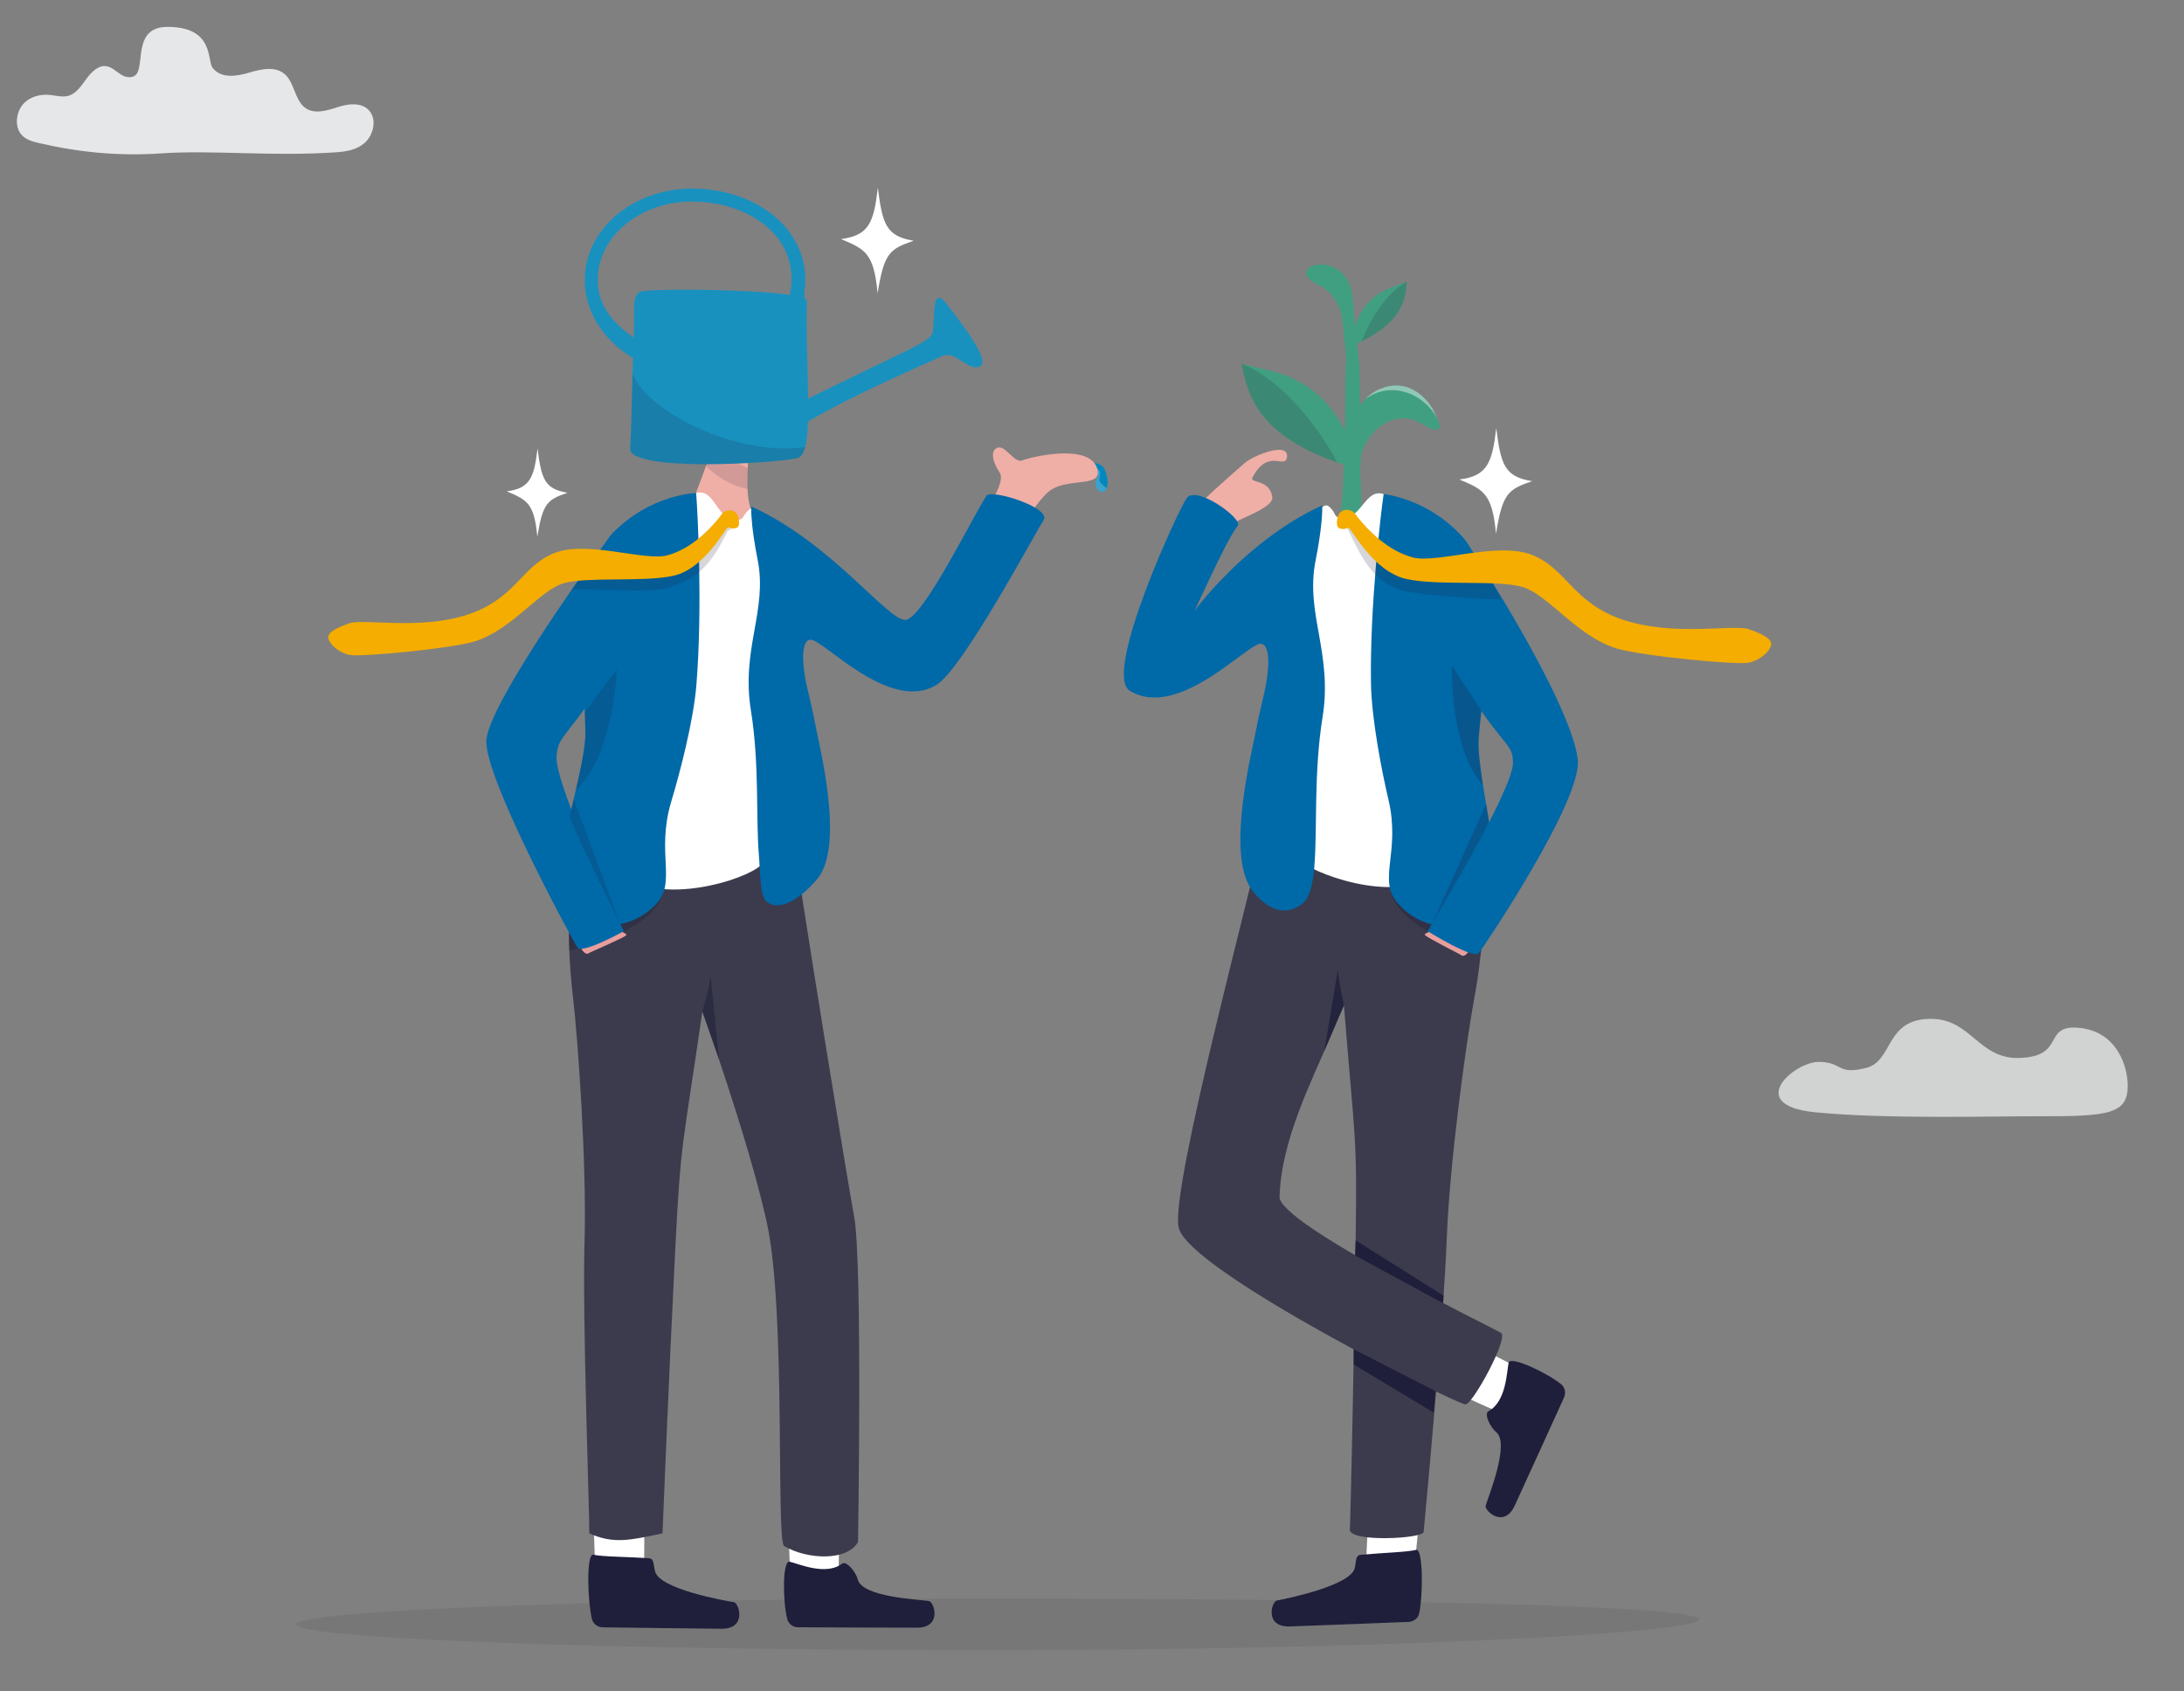 <?xml version="1.0" encoding="UTF-8"?>
<svg id="Layer_1" xmlns="http://www.w3.org/2000/svg" viewBox="0 0 1952.36 1511.9">
  <rect x="0" y="0" width="1952.36" height="1511.9" fill="#808080" stroke="none"/>
  <defs>
    <style>
      .cls-1 {
        fill: #32323f;
        opacity: .12;
      }

      .cls-2 {
        opacity: .16;
      }

      .cls-2, .cls-3, .cls-4 {
        fill: #1f1f39;
      }

      .cls-3 {
        opacity: .17;
      }

      .cls-4, .cls-5 {
        opacity: .18;
      }

      .cls-6 {
        fill: #0069a8;
      }

      .cls-7 {
        fill: #efaea6;
      }

      .cls-8, .cls-5, .cls-9, .cls-10, .cls-11, .cls-12, .cls-13, .cls-14 {
        fill: #1f1f3b;
      }

      .cls-8, .cls-15 {
        opacity: .79;
      }

      .cls-9 {
        opacity: .46;
      }

      .cls-10 {
        opacity: .54;
      }

      .cls-11 {
        opacity: .35;
      }

      .cls-12 {
        opacity: .24;
      }

      .cls-13 {
        opacity: .14;
      }

      .cls-16 {
        opacity: .23;
      }

      .cls-16, .cls-17, .cls-18 {
        fill: #fff;
      }

      .cls-17 {
        opacity: .42;
      }

      .cls-15, .cls-19 {
        fill: #e6e7e8;
      }

      .cls-20 {
        fill: #1991bf;
      }

      .cls-21 {
        fill: #e79e9c;
      }

      .cls-22 {
        fill: #3b3b4d;
      }

      .cls-23 {
        fill: #419f81;
      }

      .cls-24 {
        fill: #f4ad00;
      }

      .cls-25 {
        fill: #0088be;
      }
    </style>
  </defs>
  <g>
    <path class="cls-25" d="M989.34,436.36c-.82,2.22-2.15,3.59-4.07,3.46-5.07-.33-7.69-6.96-4.79-11.96,2.89-4.99-.57-4.35-1.41-5.84-3.57-6.26-8.48-1.21-9.72-1.36-4.53-.52-5.7-5.11-3.56-6.37.09-.06.2-.11.3-.15.19-.08.4-.13.63-.16,11.87-1.4,18.62.54,20.9,6.12,2.49,6.1,3.4,11.67,1.7,16.25Z"/>
    <path class="cls-16" d="M983.71,431.42c2.42,2.67,4.31,4.16,5.63,4.94-.82,2.22-2.15,3.59-4.07,3.46-5.07-.33-7.69-6.96-4.79-11.96,2.89-4.99-.57-4.35-1.41-5.84-3.57-6.26-8.48-1.21-9.72-1.36-4.53-.52-5.7-5.11-3.56-6.37,2.97,2.29,6.85,2.61,7.91,2.46,1.34-.2,8.19.59,9.66,5.48.75,2.49-1.95,6.65.35,9.18Z"/>
    <path class="cls-4" d="M988.35,437.67c.04-.16.06-.25.06-.25.15.13.13.23-.06.25Z"/>
  </g>
  <g>
    <g>
      <g>
        <path class="cls-23" d="M1270.4,378.61c-27.34-16.01-55.66,13.38-54.63,38.66.71,17.44,2.16,36.83.71,62.99-.36,6.41-19.57,6.05-19.22.71,3.27-49.02,2.19-23.72,3.67-55.65.15-3.16.33-6.51.58-9.96.08-1.1.17-2.21.26-3.34.75-8.8,2.03-18.14,4.38-26.98,2.16-8.11,5.23-15.79,9.63-22.25,1.75-2.58,3.72-4.97,5.94-7.11,4.99-4.83,11.21-8.42,18.98-10.17,20.88-4.72,36.14,11.08,42.34,24.65.69,1.52,1.42,3.1,2.06,4.65,3.29,8,4.18,14.87-14.71,3.81Z"/>
        <path class="cls-23" d="M1212.82,412.67c-14.61-52.08-45.06-73.61-78.02-81.45-32.96-7.84-24.94-5.64-24.94-5.64,5.8,25.82,12.23,67.56,102.67,93.28l.29-6.19Z"/>
        <path class="cls-3" d="M1195.55,413.52c-74.32-25.86-80.28-63.84-85.7-87.94,0,0-.82-.23-.86-.28.02-.03.51.06,2.11.4,39.03,16.08,71.5,62.94,84.44,87.82Z"/>
      </g>
      <path class="cls-23" d="M1200.47,409.47c3.3-32.49,1.39-60.38,2.58-82.28.9-16.59-1.44-20.21-1.74-27.58-1.11-26.67-9.24-38.31-23.35-45.17-34.11-16.59,26.45-35.05,31.34,11.68.71,6.79,1.54,24.89,2.77,35.34,1.03,8.72.85,3.34,2.75,21.29,1.54,14.57.71,83.49,1.56,90.27.85,6.78-10.01,7.84-10.01,7.84l-5.89-11.38Z"/>
      <g>
        <path class="cls-23" d="M1207.7,305.9c4.47-29.13,19.51-42.78,36.82-49.2,17.31-6.41,13.12-4.7,13.12-4.7-1.43,14.35-2.15,37.34-49.37,57.22l-.57-3.33Z"/>
        <path class="cls-3" d="M1217.09,305.22c38.49-18.89,39.2-39.82,40.54-53.21,0,0,.43-.18.45-.21-.02-.01-.27.06-1.12.36-20.05,11.27-34.51,38.76-39.87,53.06Z"/>
      </g>
    </g>
    <path class="cls-17" d="M1285.12,374.8c-11.72-22.92-41.38-34.69-63.88-18.4l.5-.73c4.99-4.83,11.21-8.42,18.98-10.17,20.88-4.72,36.14,11.08,42.34,24.65.69,1.52,1.42,3.1,2.06,4.65Z"/>
  </g>
  <path class="cls-1" d="M1518.76,1447.9c0,12.74-295.77,27.54-636.56,27.54s-617.05-10.33-617.05-23.07,276.26-23.07,617.05-23.07,636.56,5.87,636.56,18.61Z"/>
  <g>
    <path class="cls-7" d="M650.46,484.26l-36.95-10.33c-.28-13.82,11.76-40.08,17.6-57.42,1.18-3.47,2.09-6.59,2.61-9.17.05-.26.1-.52.15-.78,2.93-16.56,23.36-31.82,23.36-31.82l12.42,34.75-.79,2.92s-.23,2.39-.44,6.13c-.27,4.76-.51,11.7-.18,18.61.31,6.52,1.13,12.99,2.91,17.58,2.94,7.58,1.18,18.79,9.25,30.38,6.05,8.68-29.93-.85-29.93-.85Z"/>
    <path class="cls-13" d="M668.24,437.14c-14.7-2.55-30.31-12.82-37.13-20.63-3.11-3.54-4.4-6.56-2.99-8.13.86-.96,2.94-1.22,5.6-1.04,8.55.55,23.2,5.47,23.2,5.47l11.49,5.73c-.27,4.76-.51,11.7-.18,18.61Z"/>
    <path class="cls-18" d="M749.09,1411.54c1.66-16.4.42-57.97.42-57.97l-45.33-1.58,2.44,62.42,29.96,19.85,12.51-22.71Z"/>
    <path class="cls-14" d="M752.76,1398.06c3.82-2.92,12.34,7.33,14.09,14.22,4.02,15.77,54.59,17.78,63.6,19.2,4.65.74,12.14,23.92-11,23.82-20.01-.09-84.12-.13-106.01-.36-4.58-.05-8.58-3.03-9.68-7.3-3.94-15.23-4.42-50.96,1.69-51.46,8.23,1.84,32.74,13.02,47.31,1.88Z"/>
    <path class="cls-18" d="M574.92,1411.82c1.75-16.39.76-57.97.76-57.97l-45.32-1.83,2.07,62.43,29.85,20.01,12.64-22.64Z"/>
    <path class="cls-14" d="M579.91,1393.18c4.87.31,3.99,4.87,5.69,11.78,3.87,15.8,61.44,26.05,70.43,27.55,4.64.77,11.92,24.02-11.22,23.73-20.01-.26-84.11-.85-106.01-1.26-4.58-.09-8.55-3.11-9.62-7.38-3.8-15.27-5.22-57.17.9-57.62,8.22,1.91,27.62,1.78,49.83,3.21Z"/>
    <path class="cls-22" d="M510.05,869.36c.57,7.42,1.34,15.49,2.38,24.33,3.91,33.15,12.14,144.96,10.13,215.98-2.01,70.67,4.25,236,4.25,261.32,21.46,9.41,34.75,6.48,65.42,0,0,0,5.45-136.41,11.49-255.84,4.91-96.97,6.32-87.25,24.13-210.72v.02c.21.57,4.55,12.6,10.88,31.11,13.53,39.51,36.12,108.53,46.95,158.5,16.89,77.97,8.07,281.19,15.14,288.2,21.06,12.41,56.7,13.61,66.21-3.62,0,0,4.03-251.32-3.46-290.68-5.08-26.76-47.94-289.05-57.51-359.51,0,0-188.8-41.16-194.59,23.33-.79,8.82-1.02,16.61-.92,24.03.15,10.01-.4,19.29-.95,29.47-.88,16.63-1.76,35.61.43,64.07Z"/>
    <path class="cls-9" d="M611.23,868.98s.01.04.03.1c.34-.22.49-.32.53-.35-.09.01-.55.25-.55.25Z"/>
    <path class="cls-10" d="M627.86,904.43v.02c.21.57,8.51,23.93,14.83,42.44l-7.42-74.63s.27,4.46-7.42,32.17Z"/>
    <path class="cls-11" d="M508.95,849.98c1.56-.35,74.34-15.86,84.18-52.3,0,0-63.26,5.43-83.5,7.6-.88,16.63-1.31,35.29-.67,44.7Z"/>
    <path class="cls-18" d="M622.33,440.82c16.35-4.44,17.95,22.58,34.44,23.89,8.7.69,6.78-3.11,10.89-7.12,2.53-2.47,4.9-5.24,8.91-1.13,81.38,83.5-3.36,294.03,7,308.72,8.47,12.02-60.4,38.24-103.65,27.69-59.32-14.47-55.71-78.88-53.99-91.19,1.72-12.3,39.93-221.42,39.93-221.42,0,0,30.04-15.89,56.48-39.44Z"/>
    <path class="cls-21" d="M555.2,831.76c1.58,2.95,6.46,2.95,4.02,4.93-2.44,1.99-32.18,15.11-32.18,15.11,0,0-2.87,3.12-6.36-2.02-3.49-5.14-3.49-10.29-3.49-10.29l38.01-7.73Z"/>
    <path class="cls-6" d="M503.13,815.89c25.93,16.22,60.43,16.7,83.25-7.33,18.92-19.93-.23-45.73,13.77-92.22,7.78-25.8,19.83-72.05,22.4-104.15,5.48-68.32,1.29-152.08-.24-171.37,0,0-41.2,1.01-75.04,36.28-14.23,14.82-23.17,57.67-24.69,88.99-.48,10.28-.77,18.54-.91,25.52-.29,14.26.05,23.16.51,32.91.18,3.88.38,7.9.57,12.44h0c.2,5.13.41,10.93.54,17.95.22,11.48-3.67,30.34-8.49,51.2h-.01c-10.56,45.72-25.58,101.08-11.68,109.77Z"/>
    <path class="cls-6" d="M595.7,522.41c-90.93,149.09-95.91,129.33-98.18,153.72-2.27,24.39,60.14,156.42,60.14,156.42,0,0-37.47,20.91-41.62,14.5-4.15-6.41-84.4-154.09-81.21-185.85,3.51-34.98,101.29-170.8,112.8-184.14,11.51-13.34,61.21-19.08,60.68,4.8-.53,23.88-12.6,40.55-12.6,40.55Z"/>
    <path class="cls-5" d="M514.82,706.12c34.16-30.54,36.56-107.84,36.56-107.84l-28.62,38.68h0c.2,5.13.41,10.93.54,17.95.22,11.48-3.67,30.34-8.49,51.2Z"/>
    <path class="cls-5" d="M509.35,729.53c2.34,10.82,44.7,95.97,44.7,95.97l-41.21-110.91-3.49,14.94Z"/>
    <path class="cls-7" d="M874.56,468.43c9.68-16.82,24.6-37.73,18.99-46.02-5.61-8.29-9.01-19.14-2-22.07,7-2.92,15.31,14.23,22.31,11.31,7-2.92,61.56-16.33,67.26,8.35,3.63,15.73-24.63,7.38-41.08,17.67-13.16,8.23-31.95,43.46-31.95,43.46l-33.52-12.7Z"/>
    <path class="cls-6" d="M678.37,764.29c1.34,15.25.84,37.09,6.98,41.95,11.01,8.72,28.79-1.11,45.03-20.1.91-1.07,1.75-2.2,2.54-3.42,21.31-32.85-1.16-118.22-4.95-139.17-1.54-8.45-4.42-19.79-7.04-31.57-3.23-14.65-5.78-39.17,3.37-40.07,11.07-1.1,70.84,66.12,112.87,40.42,23.69-14.49,88.07-135.7,95.65-147.09,7.58-11.39-46.87-28.16-50.9-22.1-12.13,18.23-56.88,110.36-72.57,111.13-15.69.77-66.54-69.29-137.77-101.42,0,0-.2,2.51.13,8.14.26,4.66.88,11.44,2.28,20.7.8,5.41,1.88,11.68,3.31,18.87,8.97,45.36-14.96,79.61-6.04,134.6,3.84,23.72,4.95,47.81,5.43,69.91.47,22.64.3,43.21,1.69,59.23Z"/>
  </g>
  <g>
    <path class="cls-4" d="M651.43,474.12c-1.85-.84-10.12,26.31-30.99,40.89-5.76,4.03-17.49,9.27-24.43,10.82-20.33,4.53-58.31.25-84.63,1.22,5.93-9.19,7.85-10.12,13.12-17.18,19.67,2.84,57.57,5.04,68.1,2.1,7.8-2.18,14.94-5.64,21.4-9.81,12.16-7.81,21.91-18.08,29.14-26.8,3.68-4.45,3.38-10.25,8.51-11.3,6.8-1.4,2.16,11.13-.22,10.06Z"/>
    <path class="cls-24" d="M660.04,462.54c-.67-2.9-3.51-7.29-9.64-6.03-4.62.95-4.69,2.91-8.01,6.92-9.99,12.05-25.33,27.37-45.6,33.03-20.26,5.65-71.82-13.67-101.26-1.99-29.44,11.68-34.2,40.59-77.12,54.89-42.92,14.3-93.39,3.51-106.02,7.89-12.63,4.38-20.04,8.53-18.86,13.63s9.06,12.55,18.8,14.69,91.11-5.68,111.88-12.05c33.91-10.39,58.56-46.62,80.58-52.29,22.02-5.67,71.16-.64,97.11-6.42,28.94-6.45,47.1-44.4,49.24-43.43,2.14.97,4.13,1.92,7.72.36,2.47-1.07,1.85-6.29,1.18-9.19Z"/>
  </g>
  <g>
    <g>
      <path class="cls-20" d="M683.45,375.98c126.72-64.3,148.05-68.96,150.31-78.94,2.26-9.98-1.68-43.91,12.42-25.4,14.1,18.51,40.01,51.18,29.62,56.06-10.39,4.87-21.87-15.17-34.02-9.13-12.14,6.04-121.48,51.51-154.75,82.9-33.28,31.39-3.58-25.48-3.58-25.48Z"/>
      <path class="cls-20" d="M565.45,334.11c.13-4.69.27-9.37.42-14-27.4-16.24-44.77-43.73-43.03-73.81,1.66-28.63,20.22-52.94,47.08-66.41,16.14-8.09,35.28-12.28,55.54-11.14.05.01.07,0,.12.02,31.78,1.84,59.7,14.34,76.57,34.29,13.05,15.41,19.57,33.88,17.34,54.37-.31,2.82-.75,6.66-.11,9.83,2.54.99,1.91,1.18,1.88,2.52-.76,29.13.89,60.78,1.2,86.6.08,7.36.07,14.24-.14,20.44-.33,9.41-1.09,17.27-2.61,22.95-1.41,5.37-3.51,8.78-6.51,9.65-15.68,4.61-151.78,13.27-149.86-8.64.84-9.65,1.31-38.01,2.1-66.67ZM706.04,263.66c.49-2.28.88-4.62,1.14-7.01,1.88-17.22-2.91-33.17-13.87-46.1-14.84-17.55-39.77-28.56-68.39-30.2-3.82-.22-7.62-.24-11.33-.03-13.09.64-25.4,3.77-36.24,8.84-24.48,11.39-41.5,32.66-42.94,57.81-1.35,23.63,11.53,40.62,32.13,54.91.03-.8.06-1.58.09-2.34.68-21.98-1.41-31.08,3.5-37.06,0,0,0-.02.01-.05.36-.45.8-.88,1.26-1.32,3.5-3.22,91.7-2.96,131,2.05,1.27.16,2.49.33,3.64.49Z"/>
    </g>
    <path class="cls-2" d="M713.21,409.42c3-.87,5.09-4.28,6.51-9.65-10.09,1.41-20.66,1.49-31.37.51-4.93-.46-9.88-1.12-14.83-2.01-49.37-8.78-97.62-37.83-108.07-64.16-.79,28.66-1.27,57.01-2.1,66.67-1.92,21.91,134.18,13.25,149.86,8.64Z"/>
  </g>
  <g>
    <path class="cls-7" d="M1068.14,483.45c-4.15-7.07-17.74-9.13-1.39-26.85,13.93-15.09,35.56-33.36,45.9-42.55,7.7-6.84,39.61-19.64,37.84-5.45-1.46,11.71-16.57-8.57-30.78,18.16-3.1,5.82,15.25,1.03,17.67,17.76,1.16,8.03-21.21,16.29-33.49,22.38-13.6,6.74-12.76,20.5-18.46,23.3-6.01,2.96-17.28-6.75-17.28-6.75Z"/>
    <path class="cls-18" d="M1344.24,1263.97c-15.43-5.28-52.25-23.58-52.25-23.58l17.54-41.86,55.04,28.02,5.29,35.44-25.63,1.98Z"/>
    <path class="cls-14" d="M1330.6,1261.73c-4.22,2.27,1.43,14.25,6.88,18.69,12.48,10.17-6.87,56.98-9.36,65.76-1.29,4.53,16.4,20.93,26-.15,8.29-18.23,35.07-76.53,44.02-96.53,1.87-4.18.86-9.05-2.51-11.82-12.04-9.88-43.92-25.08-46.93-19.74-1.79,8.25-2,35.15-18.1,43.79Z"/>
    <path class="cls-18" d="M1221.48,1402.92c-.69-16.29,2.98-57.25,2.98-57.25l45.38,1.16-6.1,61.46-31.1,17.79-11.16-23.17Z"/>
    <path class="cls-14" d="M1216.47,1390.13c-4.87.44-3.87,4.92-5.38,11.79-3.46,15.72-60.78,27.38-69.74,29.11-4.62.89-11.3,24.06,11.85,23.15,20.01-.78,84.12-3.07,106.01-4.06,4.58-.21,8.47-3.3,9.42-7.55,3.4-15.19,3.72-56.65-2.41-56.93-8.17,2.11-27.58,2.49-49.76,4.5Z"/>
    <path class="cls-22" d="M1321.3,871.93c-1.05,7.28-2.34,15.2-3.95,23.85-6.04,32.45-21.49,142.23-24.07,212.43-2.56,69.86-20.09,255.42-20.63,261.49-.55,6.07-66.65,9.44-65.98-2.13.68-11.57,3.53-141.02,5.21-259.25,1.36-95.99-.68-86.5-10.49-209.49v.02c-.25.55-5.36,12.13-12.87,29.98-16.06,38.09-43.21,90.68-44.7,141.24-.72,24.35,190.98,117.17,198.02,121.67,7.03,4.51-25.1,63.37-31.67,63.97-6.57.6-248.16-119.52-256.55-158.25-7.65-35.35,66.92-308.48,81.03-377.37,0,0,191.19-28.27,192.81,35.74.22,8.75-.05,16.45-.64,23.77-.8,9.87-.84,19.06-.96,29.14-.19,16.46-.55,35.25-4.56,63.19Z"/>
    <path class="cls-9" d="M1220.28,864.95s-.02.04-.03.1c-.33-.23-.47-.34-.5-.38.09.02.54.29.54.29Z"/>
    <path class="cls-8" d="M1201.39,898.84v.02c-.25.55-10.05,23.06-17.56,40.9l12.23-73.15s-.55,4.39,5.33,32.22Z"/>
    <path class="cls-11" d="M1323.65,852.89c-1.54-.44-73.21-20.51-80.68-57.1,0,0,62.82,9.5,82.89,12.96-.19,16.46-.97,34.9-2.21,44.15Z"/>
    <path class="cls-18" d="M1236.86,441.78c-16.04-5.45-19.38,21.11-35.93,21.32-8.74.11-6.57-3.51-10.42-7.73-2.37-2.6-4.56-5.49-8.82-1.7-86.65,77.07-15.64,290.32-26.93,304.14-9.23,11.3,57.84,41.68,101.71,34.1,60.17-10.4,60.73-74.19,59.81-86.44-.92-12.25-25.57-221.08-25.57-221.08,0,0-28.98-17.64-53.85-42.6Z"/>
    <path class="cls-6" d="M1174.9,775.43c-1.39,15.84-4.26,27.42-10.64,32.47-11.44,9.06-26.53,9.96-43.4-9.77-.95-1.11-1.82-2.29-2.63-3.55-22.14-34.13,1.21-122.81,5.15-144.57,1.6-8.78,4.59-20.56,7.31-32.8,3.36-15.22,6-40.69-3.5-41.63-11.5-1.14-73.59,68.68-117.25,41.99-24.61-15.05,44.28-163.54,50.96-172.28,9.01-11.79,50.5,18.95,45.67,24.76-12.25,14.71-42.12,86.84-45.88,88.94-8.36,4.67,47.27-73.72,121.27-107.1,0,0,.21,2.61-.14,8.45-.27,4.84-.92,11.88-2.37,21.51-.84,5.62-1.96,12.14-3.44,19.6-9.32,47.12,15.54,82.7,6.28,139.83-3.99,24.65-5.15,49.66-5.64,72.63-.49,23.51-.31,44.89-1.75,61.53Z"/>
    <path class="cls-21" d="M1278.64,831.89c-1.77,2.8-6.64,2.49-4.33,4.61,2.31,2.12,31.16,17.01,31.16,17.01,0,0,2.67,3.27,6.48-1.57,3.81-4.84,4.15-9.92,4.15-9.92l-37.46-10.12Z"/>
    <path class="cls-6" d="M1328.37,571.9c-.2,10.17-.44,18.33-.75,25.24-.64,14.09-1.55,22.84-2.64,32.43-.43,3.82-.89,7.78-1.37,12.24v.02c-.45,4.27-.94,9.05-1.43,14.63-.01.03,0,.06,0,.08-.08.96-.18,1.94-.26,2.95-.82,9.74,1.04,25.11,3.8,42.55.43,2.8.89,5.64,1.38,8.53v.02c7.59,45.79,19.03,101.39,4.59,109.06-26.95,14.31-61.43,12.53-82.67-12.67-17.6-20.91,3.17-45.11-7.8-91.9-6.11-25.96-15.15-72.37-15.65-104.22-1.06-67.77,8.55-150.14,11.31-169.08,0,0,41.07,3.7,72.59,40.7,13.26,15.54,19.42,58.41,18.92,89.42Z"/>
    <path class="cls-6" d="M1258.18,524.02c81.17,153.05,93.68,133.4,94.37,157.61.69,24.21-76.41,150.88-76.41,150.88,0,0,41.35,25.72,45.91,19.66,4.56-6.05,93.14-137.28,88.34-173.63-6.8-51.5-90.64-182.21-101.27-196.12s-59.89-22.83-60.9.77c-1.01,23.59,9.96,40.83,9.96,40.83Z"/>
    <path class="cls-12" d="M1324.04,635.19c-.53,5.05-1.12,10.76-1.69,17.68-.1,1.12-.16,2.32-.17,3.59-.01.03,0,.06,0,.08-.08.96-.18,1.94-.26,2.95-.82,9.74,1.04,25.11,3.8,42.55-30.25-33.36-27.74-106.89-27.74-106.89l26.08,40.04Z"/>
    <path class="cls-12" d="M1331.03,734.02c-3.03,10.52-50.83,91.77-50.83,91.77l48.31-106.74,2.52,14.97Z"/>
    <polygon class="cls-14" points="1210.15 1219.99 1281.59 1262.93 1283.33 1243.83 1210.13 1206.38 1210.15 1219.99"/>
    <polygon class="cls-14" points="1211.41 1122.51 1290.06 1165.28 1290.48 1158.44 1211.89 1108.98 1211.41 1122.51"/>
  </g>
  <g>
    <path class="cls-4" d="M1204.12,472.67c1.76-.8,12.59,33.22,32.5,47.13,5.5,3.85,11.59,6.88,18.21,8.36,19.39,4.32,62.23,7.03,87.33,7.96-5.08-9.62-7.74-14.53-16.97-29.35-18.76,2.71-54.91,4.81-64.95,2-7.44-2.08-14.25-5.38-20.41-9.35-11.6-7.45-20.9-17.25-27.79-25.56-3.51-4.24-3.23-9.77-8.12-10.78-6.49-1.34-2.06,10.62.21,9.59Z"/>
    <path class="cls-24" d="M1195.73,462.44c.71-3.06,3.71-7.7,10.2-6.37,4.89,1,4.96,3.07,8.47,7.31,10.56,12.74,26.78,28.94,48.21,34.92,21.42,5.98,75.93-14.45,107.05-2.11,31.12,12.34,36.16,42.91,81.53,58.03,45.37,15.12,98.73,3.71,112.09,8.34,13.36,4.63,21.19,9.02,19.94,14.41s-9.58,13.26-19.87,15.53c-10.3,2.27-96.32-6.01-118.29-12.74-35.86-10.99-61.91-49.29-85.19-55.29-23.28-6-75.23-.68-102.67-6.79-30.6-6.82-49.8-46.95-52.06-45.92-2.26,1.03-4.37,2.03-8.16.38-2.61-1.13-1.95-6.65-1.25-9.71Z"/>
  </g>
  <path class="cls-18" d="M816.75,215.23c-24.54-4.02-27.91-14.63-32.01-47.42-3.62,31.01-7.86,42.73-32.91,45.92,21.69,9.16,29.31,12.49,32.69,48.43,5.89-36.28,10.72-39.42,32.23-46.93Z"/>
  <path class="cls-18" d="M1369.56,430.21c-24.54-4.02-27.91-14.63-32.01-47.42-3.62,31.01-7.86,42.73-32.91,45.92,21.69,9.16,29.31,12.49,32.69,48.43,5.89-36.28,10.72-39.42,32.23-46.93Z"/>
  <path class="cls-18" d="M507.33,440.56c-20.55-3.37-23.36-12.25-26.8-39.71-3.03,25.96-6.58,35.78-27.56,38.45,18.16,7.67,24.54,10.45,27.37,40.55,4.93-30.37,8.98-33.01,26.99-39.29Z"/>
  <path class="cls-19" d="M144.12,137.13c-37.47,2.58-73.29-.8-110.06-9.4-5.64-1.32-11.62-3.08-15.44-7.97-5.79-7.41-4.05-19.89,2.2-26.8,6.24-6.92,15.65-8.99,24.33-8.03,5.56.62,11.26,2.31,16.62.55,6.7-2.2,11.14-9.16,15.64-15.22,4.49-6.06,10.58-12.06,17.51-11.11,5.19.71,9.28,5.15,13.9,7.93,4.62,2.78,11.33,3.07,13.98-2.05,5.67-10.95-2.29-40.99,26.91-40.99,42.14,0,35.26,30.23,40.33,36.65,7.69,9.72,21.38,7.58,32.52,4.29,11.14-3.29,24.4-6.41,33,2.28,7.45,7.54,8.22,21.37,16.14,28.26,8.43,7.34,20.41,3.42,30.63.13s23.39-4.5,29.33,5.51c4.97,8.39,1.26,20.58-5.81,26.73-7.07,6.15-16.4,7.65-25.29,8.26-57.72,3.97-110.13-2.2-156.43.98Z"/>
  <path class="cls-15" d="M1625.78,949.42c-21.92,0-66.98,38.89-2.59,45.12,64.39,6.23,160.83,3.36,199.85,3.49,63.7.21,79.5-2.39,78.99-28.42-.29-15.06-8.61-46.55-42.2-50.5-34.93-4.11-12.12,25.62-54.77,26.8-36.32,1-42.58-34.36-78.07-34.96-41.99-.7-34.28,37.58-58.59,43.81-26.71,6.85-20.72-5.35-42.64-5.35Z"/>
</svg>